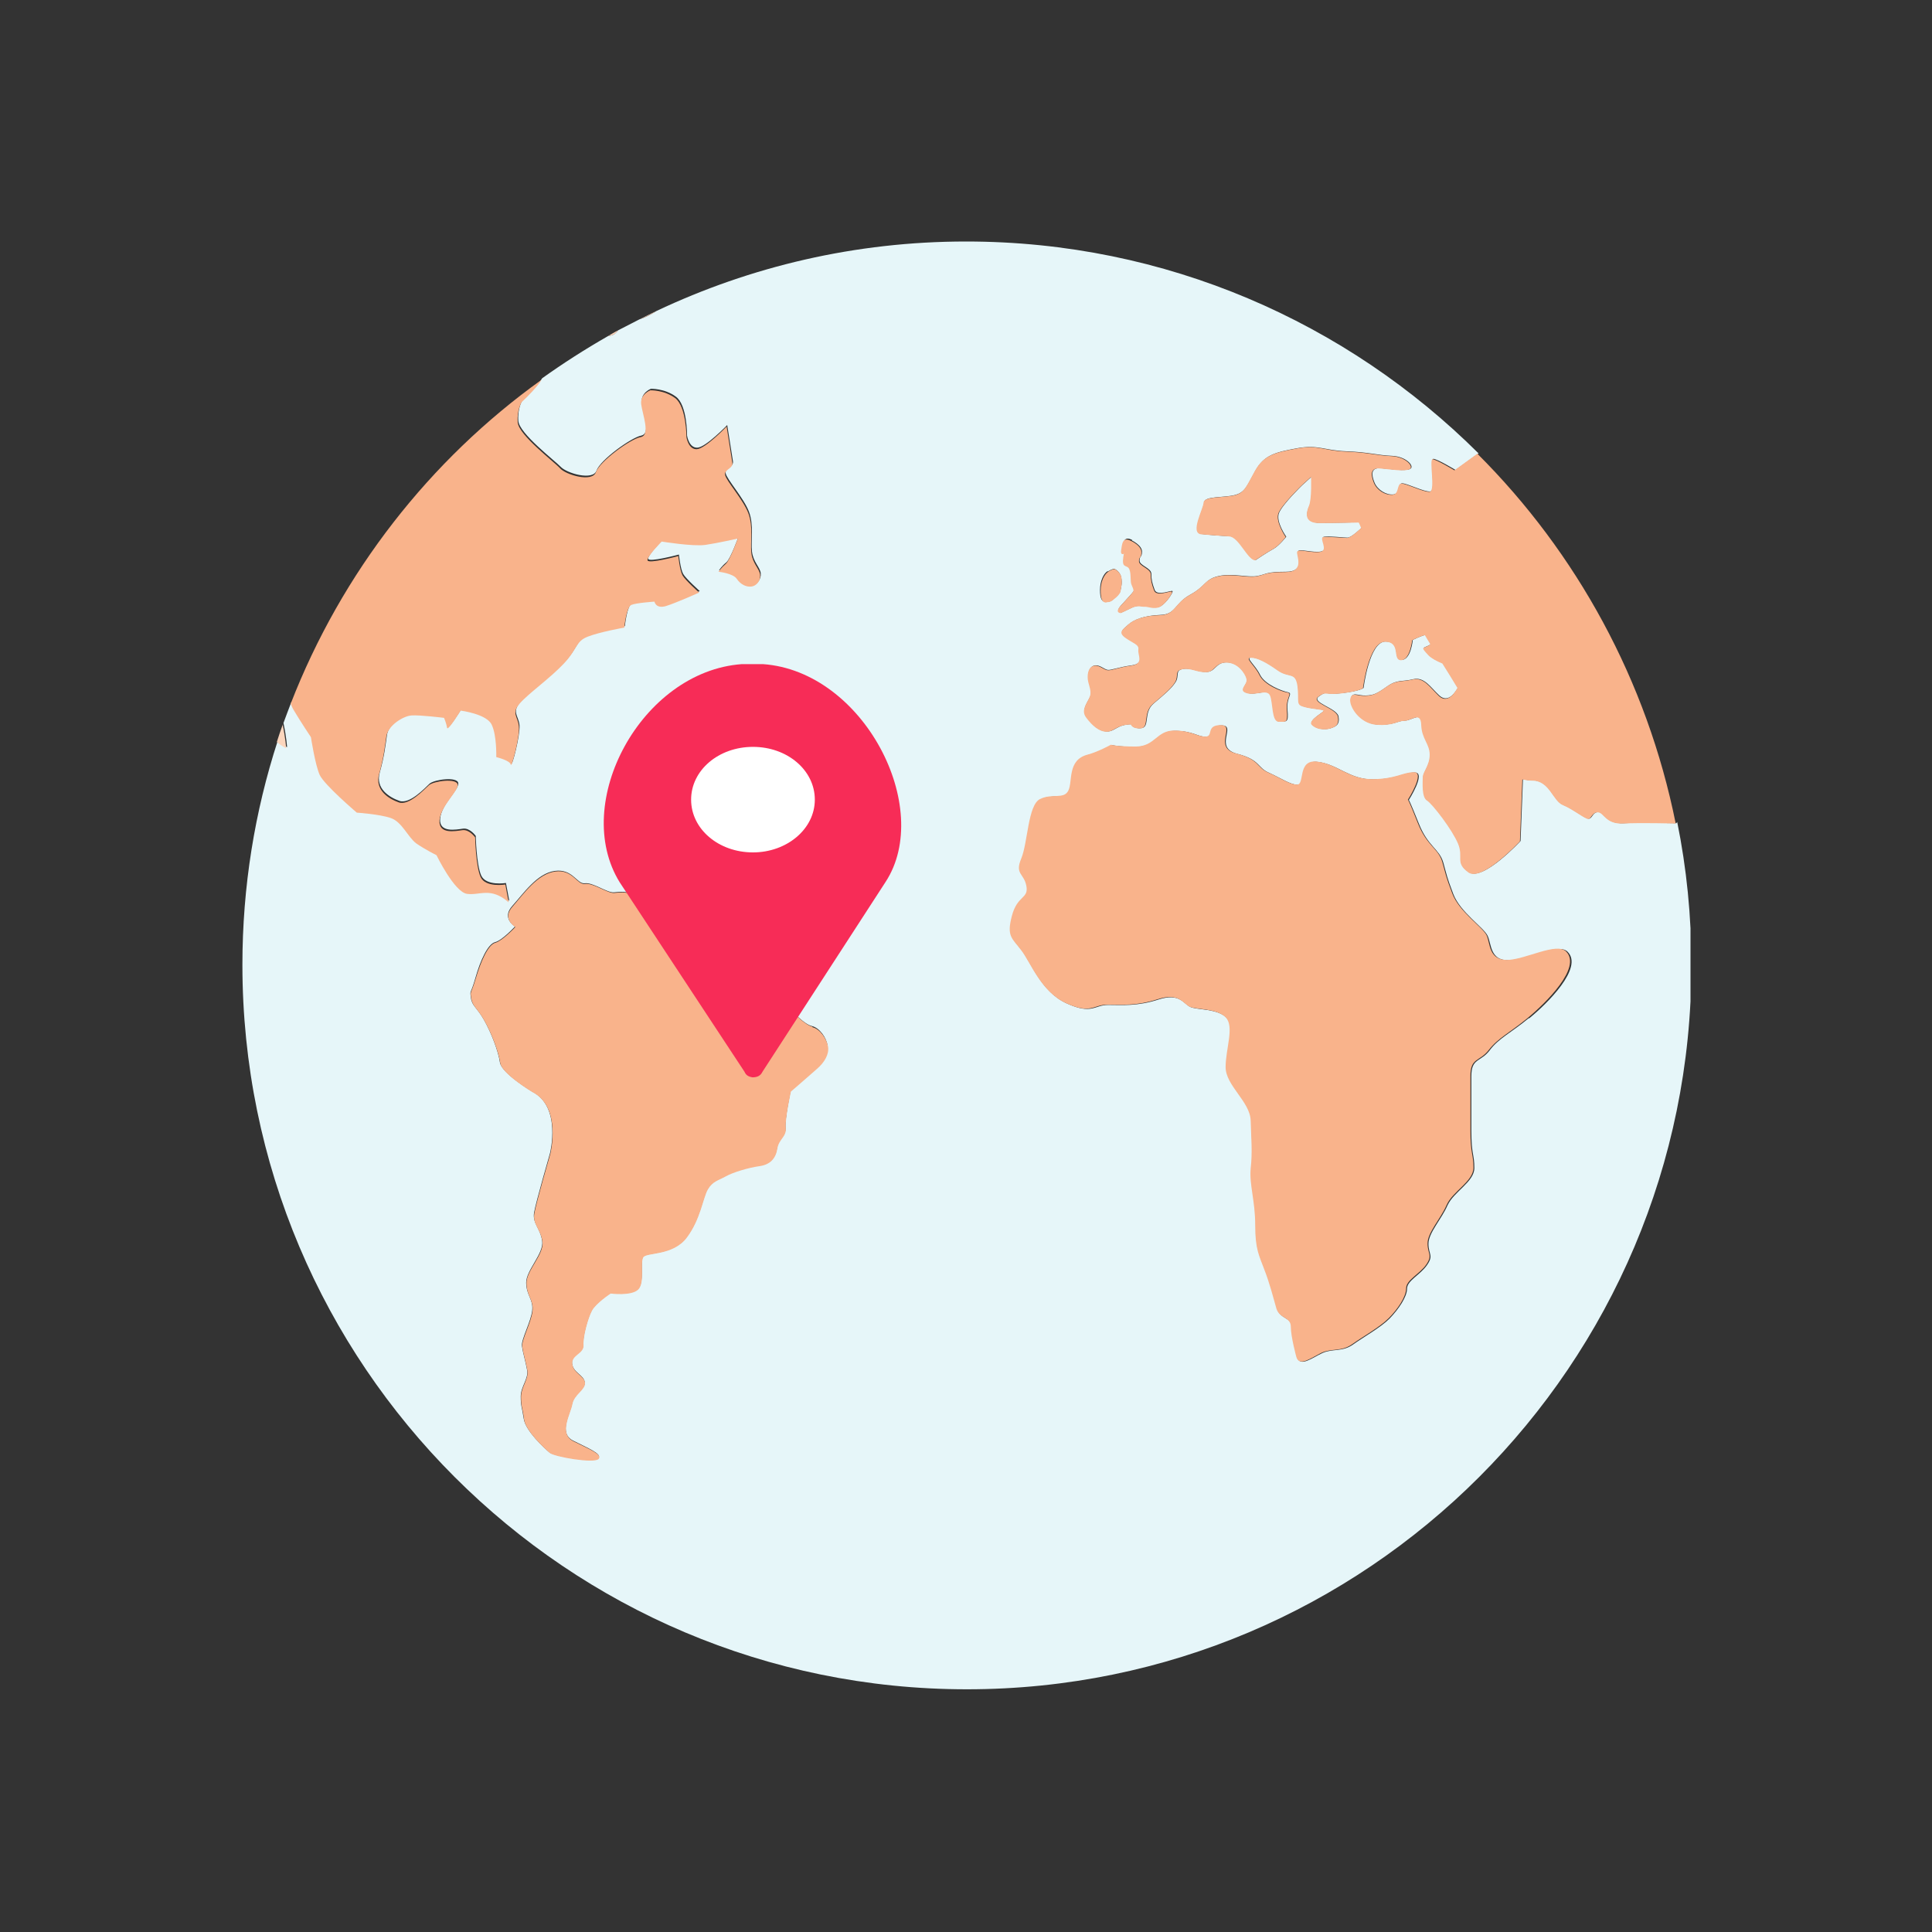 <svg width="64" height="64" viewBox="0 0 64 64" fill="none" xmlns="http://www.w3.org/2000/svg">
<rect x="0" y="0" width="64" height="64" fill="#333333" stroke="none"/>
<g clip-path="url(#clip0_1247_145)">
<g clip-path="url(#clip1_1247_145)">
<path d="M55.53 27.27C55.47 27.27 54.36 27.24 53.79 27.27C53.2 27.3 53.15 26.9 52.95 26.9C52.75 26.9 52.75 27.12 52.63 27.12C52.51 27.12 52.12 26.8 51.79 26.66C51.45 26.53 51.35 25.85 50.78 25.85C50.65 25.85 50.54 25.83 50.45 25.81L50.37 27.86C50.37 27.86 49.12 29.21 48.66 28.89C48.2 28.57 48.51 28.4 48.32 27.94C48.13 27.48 47.47 26.62 47.29 26.51C47.11 26.4 47.15 25.92 47.15 25.74C47.15 25.56 47.38 25.35 47.38 24.99C47.38 24.63 47.11 24.46 47.1 24C47.09 23.54 46.78 23.87 46.54 23.87C46.3 23.87 46.19 24.03 45.62 24C45.05 23.96 44.7 23.38 44.75 23.14C44.8 22.9 44.98 23.05 45.24 23.04C45.51 23.03 45.61 22.98 45.95 22.74C46.29 22.5 46.44 22.59 46.81 22.5C47.18 22.41 47.39 22.77 47.67 23.03C47.9 23.25 48.12 23.09 48.3 22.78C48.14 22.52 47.97 22.25 47.8 21.97C47.62 21.89 47.44 21.81 47.34 21.7C47.06 21.4 47.16 21.48 47.35 21.37C47.37 21.36 47.38 21.34 47.4 21.33C47.34 21.23 47.28 21.13 47.22 21.03C47 21.09 46.8 21.2 46.8 21.2C46.8 21.2 46.74 21.86 46.43 21.86C46.12 21.86 46.44 21.25 45.9 21.25C45.36 21.25 45.17 22.79 45.17 22.79C45.17 22.79 45.06 22.89 44.46 22.96C43.87 23.03 43.97 22.86 43.69 23.07C43.41 23.27 44.28 23.45 44.34 23.73C44.39 24.01 44.25 24.07 44.06 24.13C43.87 24.18 43.6 24.15 43.47 24C43.33 23.85 43.9 23.57 43.86 23.53C43.82 23.49 43.44 23.48 43.19 23.4C42.94 23.32 43.06 23.21 43 22.72C42.94 22.23 42.72 22.47 42.34 22.2C41.96 21.93 41.66 21.77 41.45 21.78C41.25 21.79 41.58 22.02 41.74 22.35C41.9 22.68 42.47 22.89 42.66 22.93C42.85 22.97 42.61 23.09 42.65 23.52C42.69 23.95 42.62 23.9 42.38 23.9C42.14 23.9 42.19 23.25 42.09 23.03C41.99 22.8 41.61 23.05 41.31 22.95C41.01 22.85 41.36 22.67 41.31 22.48C41.26 22.29 41.02 21.94 40.64 21.94C40.26 21.94 40.27 22.26 39.96 22.26C39.65 22.26 39.47 22.11 39.19 22.16C38.91 22.21 39.08 22.39 38.94 22.6C38.8 22.82 38.55 23.02 38.21 23.31C37.87 23.6 38.1 24.09 37.81 24.12C37.52 24.15 37.48 23.99 37.48 23.99C37 24 36.94 24.23 36.68 24.23C36.42 24.23 36.2 24.03 36 23.76C35.8 23.49 36.06 23.24 36.13 23.04C36.19 22.84 36.05 22.65 36.05 22.42C36.05 22.19 36.14 22.05 36.29 22.04C36.44 22.03 36.58 22.17 36.69 22.19C36.8 22.21 37.04 22.1 37.49 22.04C37.93 21.98 37.71 21.69 37.73 21.51C37.76 21.33 37.55 21.29 37.3 21.12C37.05 20.94 37.2 20.85 37.38 20.69C37.56 20.53 37.9 20.39 38.43 20.37C38.96 20.36 38.9 19.99 39.43 19.7C39.96 19.41 39.91 19.18 40.38 19.08C40.85 18.98 41.33 19.14 41.65 19.08C41.97 19.02 41.93 18.94 42.6 18.94C43.27 18.94 42.95 18.38 42.99 18.27C43.03 18.16 43.48 18.32 43.76 18.27C44.04 18.22 43.7 17.8 43.86 17.78C44.02 17.75 44.51 17.81 44.64 17.81C44.77 17.81 45.09 17.5 45.11 17.48C45.06 17.38 45.03 17.3 45.03 17.3C45.03 17.3 44.25 17.32 43.73 17.32C43.21 17.32 43.27 16.98 43.38 16.75C43.49 16.52 43.45 15.79 43.45 15.79L43.13 16.08C43.13 16.08 42.49 16.7 42.37 16.99C42.25 17.28 42.61 17.78 42.61 17.78C42.61 17.78 42.37 18.08 42.19 18.18C42 18.28 41.6 18.55 41.6 18.55C41.35 18.55 41.06 17.77 40.74 17.76C40.42 17.75 40.18 17.73 39.81 17.69C39.44 17.66 39.88 16.85 39.89 16.64C39.9 16.43 40.55 16.49 40.9 16.4C41.25 16.31 41.3 16.11 41.59 15.59C41.88 15.07 42.25 14.98 42.96 14.85C43.67 14.72 43.85 14.92 44.61 14.95C45.37 14.98 45.62 15.08 46.11 15.1C46.6 15.12 46.89 15.47 46.7 15.54C46.51 15.61 46.11 15.54 45.75 15.51C45.4 15.48 45.43 15.73 45.53 15.98C45.63 16.23 45.92 16.4 46.15 16.38C46.39 16.36 46.29 16.01 46.45 16.01C46.61 16.01 47.18 16.3 47.38 16.28C47.58 16.26 47.35 15.2 47.48 15.2C47.61 15.2 48.22 15.57 48.22 15.57L48.98 15.02C44.62 10.68 38.62 8 32 8C28.33 8 24.86 8.83 21.75 10.3C21.57 10.42 21.37 10.52 21.18 10.58C20.95 10.7 20.71 10.82 20.48 10.94C20.41 11.02 20.35 11.1 20.21 11.12C20.19 11.12 20.16 11.13 20.13 11.14C19.38 11.57 18.66 12.03 17.96 12.53C17.92 12.59 17.88 12.65 17.84 12.7C17.58 13.02 17.3 13.27 17.3 13.27C17.3 13.27 17.14 13.52 17.17 13.94C17.2 14.36 18.37 15.25 18.57 15.46C18.77 15.68 19.64 15.93 19.76 15.59C19.88 15.24 20.9 14.5 21.24 14.43C21.58 14.36 21.3 13.67 21.26 13.34C21.22 13.01 21.56 12.88 21.56 12.88C21.56 12.88 22.01 12.86 22.39 13.14C22.77 13.42 22.76 14.43 22.76 14.43C22.76 14.43 22.82 14.84 23.1 14.83C23.38 14.82 24.09 14.08 24.09 14.08C24.09 14.08 24.25 15.08 24.28 15.28C24.31 15.48 24.01 15.49 24.04 15.68C24.07 15.87 24.64 16.5 24.81 16.95C24.98 17.4 24.87 17.92 24.91 18.27C24.95 18.62 25.18 18.79 25.2 18.99C25.22 19.19 25.08 19.36 24.91 19.38C24.74 19.4 24.56 19.33 24.43 19.13C24.3 18.94 23.82 18.89 23.82 18.89C23.82 18.89 23.91 18.75 24.06 18.63C24.2 18.51 24.46 17.79 24.46 17.79C24.46 17.79 23.8 17.94 23.39 18C22.98 18.06 21.94 17.89 21.94 17.89C21.94 17.89 21.46 18.38 21.47 18.51C21.49 18.64 22.49 18.37 22.49 18.37C22.49 18.37 22.54 18.85 22.63 19.01C22.72 19.17 23.18 19.58 23.18 19.58C23.18 19.58 22.4 19.93 22.07 20.03C21.74 20.13 21.7 19.88 21.7 19.88C21.7 19.88 21.08 19.91 20.93 19.99C20.77 20.06 20.7 20.74 20.7 20.74C20.7 20.74 19.9 20.88 19.49 21.04C19.08 21.2 19.16 21.44 18.7 21.93C18.24 22.42 17.54 22.9 17.24 23.25C16.94 23.6 17.18 23.7 17.21 24.03C17.23 24.37 16.96 25.42 16.94 25.28C16.92 25.14 16.46 25.03 16.46 25.03C16.46 25.03 16.48 24.33 16.31 23.96C16.15 23.6 15.28 23.49 15.28 23.49C15.28 23.49 14.85 24.19 14.83 24.06C14.81 23.93 14.73 23.73 14.73 23.73C14.73 23.73 13.93 23.64 13.65 23.65C13.37 23.66 12.87 23.99 12.82 24.34C12.77 24.69 12.73 25.06 12.58 25.59C12.43 26.12 12.89 26.41 13.23 26.53C13.57 26.65 14.07 26.11 14.23 25.96C14.39 25.82 15.15 25.72 15.18 25.94C15.21 26.16 14.62 26.64 14.58 27.12C14.54 27.6 15.11 27.48 15.34 27.45C15.57 27.42 15.76 27.69 15.76 27.69C15.76 27.69 15.78 28.64 15.94 29C16.1 29.36 16.76 29.25 16.76 29.25L16.87 29.84C16.27 29.32 15.9 29.63 15.49 29.56C15.08 29.49 14.48 28.28 14.48 28.28C14.48 28.28 14.09 28.09 13.81 27.89C13.52 27.69 13.33 27.18 12.97 27.05C12.6 26.92 11.84 26.87 11.84 26.87C11.84 26.87 10.76 25.95 10.61 25.62C10.46 25.29 10.32 24.37 10.32 24.37C10.32 24.37 9.96 23.83 9.76 23.49C9.72 23.42 9.68 23.34 9.65 23.26C9.56 23.49 9.48 23.71 9.39 23.95C9.49 24.42 9.51 24.75 9.51 24.75C9.51 24.75 9.34 24.67 9.2 24.54C8.44 26.88 8.03 29.37 8.03 31.96C8.03 45.21 18.78 55.96 32.03 55.96C45.28 55.96 56.03 45.21 56.03 31.96C56.03 30.34 55.87 28.76 55.56 27.23L55.53 27.27ZM37.49 17.9C37.49 17.9 37.83 18.06 37.83 18.27C37.83 18.48 37.75 18.4 37.75 18.57C37.75 18.74 38.14 18.81 38.14 19.01C38.14 19.21 38.17 19.32 38.25 19.54C38.33 19.76 38.81 19.54 38.84 19.58C38.87 19.62 38.64 19.97 38.45 20.08C38.26 20.18 38.03 20.07 37.94 20.08C37.84 20.09 37.7 20.03 37.51 20.12C37.31 20.22 37.15 20.29 37.15 20.29C37.15 20.29 36.92 20.29 37.15 20.04C37.38 19.79 37.49 19.67 37.55 19.59C37.61 19.51 37.49 19.4 37.48 19.25C37.47 19.1 37.48 18.89 37.41 18.8C37.34 18.7 37.21 18.77 37.22 18.56C37.23 18.35 37.26 18.32 37.26 18.32C37.26 18.32 37.16 18.36 37.18 18.19C37.21 18.01 37.21 17.73 37.51 17.89L37.49 17.9ZM36.7 18.93C36.83 18.85 36.91 18.84 36.91 18.84C36.91 18.84 37.1 18.92 37.14 19.12C37.18 19.32 37.14 19.46 37.11 19.58C37.09 19.7 36.84 19.88 36.84 19.88C36.84 19.88 36.78 19.94 36.64 19.94C36.5 19.94 36.44 19.84 36.44 19.54C36.44 19.24 36.56 19 36.69 18.92L36.7 18.93ZM27.04 35.4C26.77 35.63 26.19 36.14 26.19 36.14C26.19 36.14 26 37.04 26.02 37.34C26.05 37.64 25.78 37.71 25.74 38.03C25.69 38.35 25.51 38.56 25.15 38.61C24.79 38.66 24.28 38.81 24.03 38.95C23.78 39.09 23.6 39.12 23.44 39.38C23.28 39.64 23.2 40.37 22.74 40.98C22.28 41.59 21.42 41.47 21.3 41.63C21.19 41.8 21.36 42.48 21.13 42.7C20.9 42.92 20.22 42.83 20.22 42.83C20.22 42.83 19.74 43.15 19.6 43.4C19.47 43.65 19.3 44.26 19.32 44.54C19.34 44.82 18.91 44.85 18.95 45.17C18.99 45.48 19.35 45.55 19.37 45.79C19.39 46.03 19.01 46.17 18.95 46.5C18.89 46.83 18.49 47.47 18.98 47.72C19.47 47.97 19.96 48.16 19.82 48.31C19.68 48.47 18.36 48.24 18.2 48.11C18.04 47.98 17.41 47.4 17.35 47C17.29 46.6 17.25 46.59 17.25 46.26C17.25 45.93 17.52 45.66 17.46 45.38C17.41 45.1 17.32 44.81 17.29 44.59C17.26 44.37 17.59 43.78 17.63 43.41C17.67 43.04 17.44 42.92 17.43 42.5C17.42 42.08 18.02 41.53 17.96 41.11C17.9 40.69 17.64 40.53 17.69 40.18C17.75 39.82 18.22 38.2 18.22 38.2C18.22 38.2 18.61 36.66 17.63 36.16C17.63 36.16 16.61 35.55 16.56 35.19C16.51 34.83 16.27 34.2 16.03 33.78C15.79 33.36 15.63 33.32 15.6 33.05C15.56 32.78 15.59 32.96 15.75 32.39C15.91 31.82 16.16 31.27 16.4 31.21C16.64 31.15 17.06 30.69 17.06 30.69C17.06 30.69 16.6 30.42 16.97 30.01C17.34 29.6 17.79 28.93 18.38 28.85C18.97 28.77 19.11 29.29 19.37 29.26C19.64 29.22 20.11 29.58 20.34 29.56C20.56 29.54 21.05 29.46 21.29 29.97C21.53 30.48 21.82 30.64 22.06 30.75C22.3 30.87 23.43 31.56 23.43 31.56C23.43 31.56 23.54 32.36 23.92 32.66C24.3 32.96 24.86 33.1 24.86 33.1C24.86 33.1 24.86 33.3 25.04 33.3C25.22 33.3 26.27 33.52 26.27 33.52C26.27 33.52 26.65 33.94 26.9 33.99C27.15 34.05 27.38 34.38 27.41 34.63C27.45 34.88 27.3 35.14 27.03 35.38L27.04 35.4ZM50.64 33.73C50.06 34.21 49.65 34.39 49.35 34.79C49.05 35.19 48.74 35.04 48.74 35.65V37.45C48.74 38.26 48.84 38.23 48.84 38.69C48.84 39.15 48.16 39.47 47.95 39.93C47.75 40.39 47.32 40.84 47.32 41.2C47.32 41.56 47.5 41.58 47.27 41.91C47.04 42.24 46.61 42.42 46.61 42.69C46.61 42.96 46.33 43.37 46.03 43.68C45.73 43.98 45.17 44.29 44.82 44.54C44.47 44.79 44.14 44.67 43.81 44.82C43.48 44.97 43.06 45.31 42.97 44.95C42.97 44.95 42.79 44.29 42.79 43.96C42.79 43.63 42.41 43.71 42.31 43.35C42.21 43 42.08 42.51 41.91 42.06C41.73 41.6 41.61 41.4 41.61 40.59C41.61 39.78 41.41 39.25 41.46 38.72C41.51 38.19 41.46 37.76 41.46 37.13C41.44 36.5 40.63 35.97 40.63 35.36C40.63 34.75 40.93 34.02 40.63 33.71C40.33 33.41 39.67 33.46 39.44 33.36C39.21 33.26 39.09 32.88 38.38 33.11C37.67 33.34 37.17 33.29 36.71 33.29C36.25 33.29 36.18 33.62 35.34 33.24C34.5 32.86 34.17 31.9 33.86 31.49C33.55 31.08 33.37 31.03 33.55 30.35C33.73 29.67 34.11 29.79 34.03 29.36C33.95 28.93 33.64 28.98 33.86 28.45C34.08 27.92 34.08 26.68 34.48 26.48C34.88 26.28 35.26 26.51 35.42 26.2C35.57 25.9 35.38 25.19 36.05 25.01C36.4 24.92 36.83 24.68 36.83 24.68C36.83 24.68 37.01 24.74 37.65 24.74C38.29 24.74 38.33 24.21 38.92 24.21C39.51 24.21 39.68 24.41 39.96 24.41C40.24 24.41 39.96 24.03 40.47 24.03C40.98 24.03 40.19 24.76 40.98 24.97C41.76 25.17 41.64 25.43 42.04 25.6C42.44 25.78 42.75 26 43 26C43.25 26 43 25.16 43.66 25.24C44.32 25.32 44.7 25.82 45.48 25.82C46.26 25.82 46.49 25.59 46.87 25.59C47.25 25.59 46.67 26.5 46.67 26.5C46.67 26.5 46.7 26.53 47 27.28C47.3 28.04 47.68 28.12 47.81 28.57C47.94 29.03 47.91 29 48.14 29.61C48.37 30.22 49.15 30.72 49.28 31C49.41 31.28 49.36 31.81 49.96 31.81C50.56 31.81 51.62 31.21 51.93 31.53C52.46 32.06 51.25 33.25 50.66 33.73H50.64Z" fill="#E6F6F9"/>
<path d="M26.91 34.01C26.66 33.95 26.28 33.54 26.28 33.54C26.28 33.54 25.24 33.32 25.05 33.32C24.87 33.32 24.87 33.12 24.87 33.12C24.87 33.12 24.3 32.97 23.93 32.68C23.56 32.39 23.44 31.58 23.44 31.58C23.44 31.58 22.32 30.89 22.07 30.77C21.83 30.65 21.53 30.5 21.3 29.99C21.06 29.48 20.57 29.56 20.35 29.58C20.13 29.6 19.65 29.24 19.38 29.28C19.11 29.32 18.98 28.79 18.39 28.87C17.8 28.95 17.34 29.62 16.98 30.03C16.61 30.44 17.07 30.71 17.07 30.71C17.07 30.71 16.65 31.16 16.41 31.23C16.17 31.29 15.93 31.84 15.76 32.41C15.59 32.98 15.57 32.8 15.61 33.07C15.65 33.34 15.8 33.38 16.04 33.8C16.28 34.22 16.52 34.85 16.57 35.21C16.62 35.57 17.64 36.18 17.64 36.18C18.62 36.68 18.23 38.22 18.23 38.22C18.23 38.22 17.76 39.84 17.7 40.2C17.64 40.56 17.91 40.72 17.97 41.13C18.03 41.55 17.42 42.1 17.44 42.52C17.45 42.94 17.68 43.06 17.64 43.43C17.6 43.8 17.27 44.39 17.3 44.61C17.33 44.83 17.42 45.12 17.47 45.4C17.52 45.68 17.26 45.94 17.26 46.28C17.26 46.61 17.31 46.62 17.36 47.02C17.42 47.42 18.06 48 18.21 48.13C18.36 48.26 19.68 48.49 19.83 48.33C19.97 48.17 19.48 47.99 18.99 47.74C18.5 47.49 18.9 46.85 18.96 46.52C19.02 46.19 19.39 46.05 19.38 45.81C19.36 45.57 19 45.5 18.96 45.19C18.92 44.88 19.35 44.85 19.33 44.56C19.31 44.28 19.48 43.66 19.61 43.42C19.74 43.17 20.23 42.85 20.23 42.85C20.23 42.85 20.91 42.94 21.14 42.72C21.37 42.5 21.2 41.82 21.31 41.65C21.42 41.48 22.29 41.61 22.75 41C23.21 40.39 23.29 39.67 23.45 39.4C23.61 39.13 23.79 39.11 24.04 38.97C24.29 38.83 24.8 38.68 25.16 38.63C25.52 38.58 25.7 38.37 25.75 38.05C25.8 37.73 26.06 37.66 26.03 37.36C26 37.06 26.2 36.16 26.2 36.16C26.2 36.16 26.78 35.66 27.05 35.42C27.32 35.19 27.47 34.92 27.43 34.67C27.39 34.42 27.17 34.09 26.92 34.03L26.91 34.01Z" fill="#F9B38B"/>
<path d="M9.63 23.31C9.66 23.39 9.69 23.46 9.74 23.54C9.94 23.88 10.3 24.42 10.3 24.42C10.3 24.42 10.44 25.34 10.59 25.67C10.74 26 11.82 26.92 11.82 26.92C11.82 26.92 12.58 26.97 12.95 27.1C13.32 27.23 13.51 27.73 13.79 27.94C14.08 28.14 14.46 28.33 14.46 28.33C14.46 28.33 15.05 29.55 15.47 29.61C15.89 29.67 16.25 29.37 16.85 29.89L16.74 29.3C16.74 29.3 16.08 29.41 15.92 29.05C15.76 28.69 15.74 27.74 15.74 27.74C15.74 27.74 15.55 27.47 15.32 27.5C15.09 27.53 14.52 27.65 14.56 27.17C14.6 26.69 15.19 26.21 15.16 25.99C15.13 25.77 14.37 25.87 14.21 26.01C14.05 26.15 13.55 26.7 13.21 26.58C12.87 26.46 12.41 26.17 12.56 25.64C12.71 25.11 12.75 24.74 12.8 24.39C12.85 24.04 13.35 23.72 13.63 23.7C13.91 23.68 14.71 23.78 14.71 23.78C14.71 23.78 14.79 23.97 14.81 24.11C14.83 24.24 15.26 23.54 15.26 23.54C15.26 23.54 16.13 23.65 16.29 24.01C16.46 24.37 16.44 25.08 16.44 25.08C16.44 25.08 16.9 25.19 16.92 25.33C16.94 25.47 17.22 24.42 17.19 24.08C17.17 23.74 16.92 23.64 17.22 23.3C17.52 22.96 18.22 22.47 18.68 21.98C19.14 21.49 19.06 21.25 19.47 21.09C19.88 20.93 20.68 20.79 20.68 20.79C20.68 20.79 20.75 20.11 20.91 20.04C21.07 19.97 21.68 19.93 21.68 19.93C21.68 19.93 21.72 20.17 22.05 20.08C22.38 19.98 23.16 19.63 23.16 19.63C23.16 19.63 22.7 19.22 22.61 19.06C22.52 18.9 22.47 18.42 22.47 18.42C22.47 18.42 21.47 18.69 21.45 18.56C21.43 18.43 21.92 17.94 21.92 17.94C21.92 17.94 22.96 18.11 23.37 18.05C23.78 17.99 24.44 17.84 24.44 17.84C24.44 17.84 24.18 18.56 24.04 18.68C23.9 18.8 23.8 18.94 23.8 18.94C23.8 18.94 24.29 18.99 24.41 19.18C24.54 19.37 24.73 19.45 24.89 19.43C25.06 19.41 25.2 19.24 25.18 19.04C25.16 18.84 24.93 18.67 24.89 18.32C24.85 17.97 24.96 17.45 24.79 17C24.62 16.55 24.05 15.92 24.02 15.73C23.99 15.54 24.29 15.53 24.26 15.33C24.23 15.13 24.07 14.13 24.07 14.13C24.07 14.13 23.36 14.87 23.08 14.88C22.8 14.89 22.74 14.48 22.74 14.48C22.74 14.48 22.74 13.48 22.37 13.19C21.99 12.91 21.54 12.93 21.54 12.93C21.54 12.93 21.2 13.06 21.24 13.39C21.28 13.72 21.56 14.42 21.22 14.48C20.88 14.54 19.86 15.29 19.74 15.64C19.62 15.99 18.74 15.73 18.55 15.51C18.35 15.29 17.18 14.41 17.15 13.99C17.12 13.57 17.28 13.32 17.28 13.32C17.28 13.32 17.56 13.07 17.82 12.75C17.86 12.7 17.9 12.64 17.94 12.58C14.24 15.23 11.32 18.96 9.63 23.31Z" fill="#F9B38B"/>
<path d="M21.75 10.3C21.56 10.39 21.37 10.49 21.18 10.58C21.37 10.51 21.58 10.42 21.75 10.3Z" fill="#FCD6BD"/>
<path d="M20.21 11.12C20.35 11.1 20.41 11.02 20.48 10.94C20.36 11 20.25 11.07 20.13 11.14C20.15 11.14 20.19 11.12 20.21 11.12Z" fill="#FCD6BD"/>
<path d="M9.37 23.99C9.3 24.19 9.23 24.38 9.17 24.58C9.32 24.71 9.48 24.79 9.48 24.79C9.48 24.79 9.46 24.46 9.36 23.99H9.37Z" fill="#FCD6BD"/>
<path d="M49.93 31.8C49.32 31.8 49.37 31.27 49.25 30.99C49.12 30.71 48.34 30.21 48.11 29.6C47.88 28.99 47.91 29.02 47.78 28.56C47.65 28.1 47.27 28.03 46.97 27.27C46.67 26.51 46.64 26.49 46.64 26.49C46.64 26.49 47.22 25.58 46.84 25.58C46.46 25.58 46.23 25.81 45.45 25.81C44.67 25.81 44.29 25.3 43.63 25.23C42.97 25.15 43.23 25.99 42.97 25.99C42.71 25.99 42.41 25.76 42.01 25.59C41.61 25.41 41.73 25.16 40.95 24.96C40.17 24.76 40.95 24.02 40.44 24.02C39.93 24.02 40.21 24.4 39.93 24.4C39.65 24.4 39.47 24.2 38.89 24.2C38.31 24.2 38.26 24.73 37.62 24.73C36.98 24.73 36.8 24.67 36.8 24.67C36.8 24.67 36.37 24.91 36.02 25C35.35 25.18 35.54 25.89 35.39 26.19C35.24 26.49 34.86 26.27 34.45 26.47C34.05 26.67 34.05 27.91 33.83 28.44C33.61 28.97 33.92 28.92 34 29.35C34.08 29.78 33.7 29.65 33.52 30.34C33.34 31.02 33.52 31.07 33.83 31.48C34.14 31.88 34.48 32.85 35.31 33.23C36.14 33.61 36.22 33.28 36.68 33.28C37.14 33.28 37.64 33.33 38.35 33.1C39.06 32.87 39.19 33.25 39.41 33.35C39.64 33.45 40.3 33.4 40.6 33.7C40.9 34 40.6 34.74 40.6 35.35C40.6 35.96 41.41 36.49 41.43 37.12C41.45 37.75 41.49 38.18 41.43 38.71C41.38 39.24 41.58 39.77 41.58 40.58C41.58 41.39 41.71 41.59 41.88 42.05C42.06 42.51 42.18 42.99 42.28 43.34C42.38 43.69 42.76 43.62 42.76 43.95C42.76 44.28 42.94 44.94 42.94 44.94C43.03 45.3 43.45 44.97 43.78 44.81C44.11 44.66 44.44 44.78 44.79 44.53C45.14 44.28 45.7 43.97 46 43.67C46.3 43.37 46.58 42.96 46.58 42.68C46.58 42.4 47.01 42.22 47.24 41.9C47.47 41.57 47.29 41.55 47.29 41.19C47.29 40.83 47.72 40.38 47.92 39.92C48.12 39.46 48.81 39.14 48.81 38.68C48.81 38.22 48.71 38.25 48.71 37.44V35.64C48.71 35.03 49.01 35.18 49.32 34.78C49.63 34.38 50.03 34.2 50.61 33.72C51.19 33.24 52.41 32.05 51.88 31.52C51.56 31.2 50.51 31.8 49.91 31.8H49.93Z" fill="#F9B38B"/>
<path d="M37.24 18.34C37.24 18.34 37.21 18.37 37.2 18.58C37.19 18.79 37.32 18.73 37.39 18.82C37.46 18.92 37.45 19.13 37.46 19.27C37.47 19.41 37.59 19.53 37.53 19.61C37.47 19.69 37.36 19.81 37.13 20.06C36.9 20.31 37.13 20.31 37.13 20.31C37.13 20.31 37.3 20.23 37.49 20.14C37.69 20.04 37.83 20.11 37.92 20.1C38.02 20.09 38.24 20.2 38.43 20.1C38.62 20 38.86 19.64 38.82 19.6C38.78 19.56 38.31 19.78 38.23 19.56C38.15 19.34 38.12 19.23 38.12 19.03C38.12 18.83 37.73 18.76 37.73 18.59C37.73 18.42 37.81 18.51 37.81 18.29C37.81 18.07 37.47 17.92 37.47 17.92C37.17 17.76 37.17 18.05 37.14 18.22C37.11 18.4 37.22 18.35 37.22 18.35L37.24 18.34Z" fill="#F9B38B"/>
<path d="M36.65 19.95C36.79 19.95 36.85 19.89 36.85 19.89C36.85 19.89 37.1 19.71 37.12 19.59C37.14 19.47 37.18 19.32 37.15 19.13C37.11 18.93 36.92 18.85 36.92 18.85C36.92 18.85 36.84 18.85 36.71 18.94C36.58 19.03 36.46 19.26 36.46 19.56C36.46 19.86 36.52 19.97 36.66 19.96L36.65 19.95Z" fill="#F9B38B"/>
<path d="M47.46 15.21C47.33 15.21 47.56 16.27 47.36 16.29C47.16 16.31 46.6 16.02 46.43 16.02C46.26 16.02 46.36 16.37 46.13 16.39C45.89 16.41 45.61 16.24 45.51 15.99C45.41 15.74 45.38 15.48 45.73 15.52C46.08 15.55 46.49 15.62 46.68 15.55C46.87 15.48 46.58 15.13 46.09 15.11C45.6 15.09 45.35 14.99 44.59 14.96C43.83 14.93 43.65 14.72 42.94 14.86C42.23 14.99 41.86 15.08 41.57 15.6C41.28 16.12 41.23 16.33 40.88 16.41C40.53 16.49 39.88 16.44 39.87 16.65C39.86 16.86 39.41 17.66 39.79 17.7C40.16 17.73 40.4 17.75 40.72 17.77C41.04 17.79 41.33 18.56 41.58 18.56C41.58 18.56 41.98 18.29 42.17 18.19C42.36 18.09 42.59 17.79 42.59 17.79C42.59 17.79 42.24 17.28 42.35 17C42.47 16.71 43.11 16.09 43.11 16.09L43.43 15.8C43.43 15.8 43.46 16.53 43.36 16.76C43.26 16.99 43.19 17.33 43.71 17.33C44.23 17.33 45.01 17.31 45.01 17.31C45.01 17.31 45.05 17.39 45.09 17.49C45.07 17.51 44.75 17.82 44.62 17.82C44.49 17.82 44 17.77 43.84 17.79C43.68 17.82 44.02 18.23 43.74 18.28C43.46 18.33 43.01 18.17 42.97 18.28C42.93 18.39 43.25 18.95 42.58 18.95C41.91 18.95 41.95 19.03 41.63 19.09C41.31 19.15 40.83 18.99 40.36 19.09C39.89 19.19 39.94 19.42 39.41 19.71C38.88 20 38.94 20.37 38.41 20.38C37.88 20.39 37.54 20.53 37.36 20.7C37.18 20.86 37.03 20.95 37.28 21.13C37.53 21.31 37.74 21.35 37.71 21.52C37.68 21.7 37.91 21.99 37.47 22.05C37.03 22.11 36.79 22.23 36.67 22.2C36.55 22.17 36.42 22.04 36.27 22.05C36.12 22.06 36.03 22.2 36.03 22.43C36.03 22.66 36.17 22.85 36.11 23.05C36.05 23.25 35.78 23.51 35.98 23.77C36.18 24.04 36.41 24.24 36.66 24.24C36.91 24.24 36.98 24.01 37.46 24C37.46 24 37.5 24.15 37.79 24.13C38.08 24.1 37.85 23.61 38.19 23.32C38.53 23.03 38.78 22.83 38.92 22.61C39.06 22.39 38.89 22.22 39.17 22.17C39.45 22.12 39.63 22.27 39.94 22.27C40.25 22.27 40.24 21.95 40.62 21.95C41 21.95 41.24 22.3 41.29 22.49C41.34 22.68 40.99 22.86 41.29 22.96C41.59 23.06 41.97 22.81 42.07 23.04C42.17 23.27 42.12 23.91 42.36 23.91C42.6 23.91 42.66 23.96 42.63 23.53C42.59 23.1 42.83 22.97 42.64 22.94C42.45 22.91 41.88 22.69 41.72 22.36C41.56 22.03 41.23 21.8 41.43 21.79C41.63 21.78 41.94 21.94 42.32 22.21C42.7 22.48 42.91 22.24 42.98 22.73C43.04 23.22 42.92 23.34 43.17 23.41C43.42 23.49 43.8 23.5 43.84 23.54C43.88 23.58 43.31 23.86 43.45 24.01C43.59 24.16 43.85 24.19 44.04 24.14C44.23 24.09 44.37 24.02 44.32 23.74C44.27 23.46 43.4 23.28 43.67 23.08C43.95 22.88 43.85 23.04 44.44 22.97C45.03 22.9 45.15 22.8 45.15 22.8C45.15 22.8 45.34 21.26 45.88 21.26C46.42 21.26 46.11 21.87 46.41 21.87C46.71 21.87 46.78 21.21 46.78 21.21C46.78 21.21 46.98 21.1 47.2 21.04C47.26 21.14 47.32 21.24 47.38 21.34C47.36 21.35 47.35 21.37 47.33 21.38C47.14 21.49 47.04 21.41 47.32 21.71C47.42 21.81 47.59 21.9 47.78 21.98C47.95 22.25 48.12 22.52 48.28 22.79C48.1 23.11 47.88 23.27 47.65 23.04C47.37 22.77 47.16 22.42 46.79 22.51C46.42 22.6 46.27 22.51 45.93 22.75C45.59 22.99 45.49 23.04 45.22 23.05C44.95 23.06 44.78 22.91 44.73 23.15C44.68 23.39 45.03 23.97 45.6 24.01C46.17 24.05 46.28 23.88 46.52 23.88C46.76 23.88 47.06 23.55 47.08 24.01C47.09 24.47 47.36 24.64 47.36 25C47.36 25.36 47.13 25.57 47.13 25.75C47.13 25.93 47.09 26.41 47.27 26.52C47.45 26.63 48.11 27.49 48.3 27.95C48.49 28.41 48.19 28.57 48.64 28.9C49.09 29.23 50.35 27.87 50.35 27.87L50.43 25.82C50.52 25.84 50.63 25.86 50.76 25.86C51.33 25.86 51.44 26.54 51.77 26.67C52.11 26.81 52.5 27.13 52.61 27.13C52.72 27.13 52.73 26.91 52.93 26.91C53.13 26.91 53.18 27.31 53.77 27.28C54.34 27.25 55.46 27.28 55.51 27.28C54.56 22.55 52.23 18.31 48.94 15.03L48.18 15.58C48.18 15.58 47.57 15.21 47.44 15.21H47.46Z" fill="#F9B38B"/>
<path d="M25.293 22H24.575C21.248 22.239 18.901 26.599 20.53 29.23L24.663 35.504C24.715 35.633 24.82 35.67 24.925 35.688C25.065 35.688 25.188 35.651 25.258 35.504L29.338 29.212C30.932 26.765 28.62 22.239 25.276 22H25.293Z" fill="#F72C57"/>
<path d="M24.943 28.237C26.064 28.237 26.992 27.464 26.992 26.489C26.992 25.514 26.081 24.741 24.943 24.741C23.804 24.741 22.894 25.514 22.894 26.489C22.894 27.464 23.804 28.237 24.943 28.237Z" fill="white"/>
</g>
</g>
<defs>
<clipPath id="clip0_1247_145">
<rect width="64" height="64" fill="white"/>
</clipPath>
<clipPath id="clip1_1247_145">
<rect width="48" height="48" fill="white" transform="translate(8 8)"/>
</clipPath>
</defs>
</svg>
